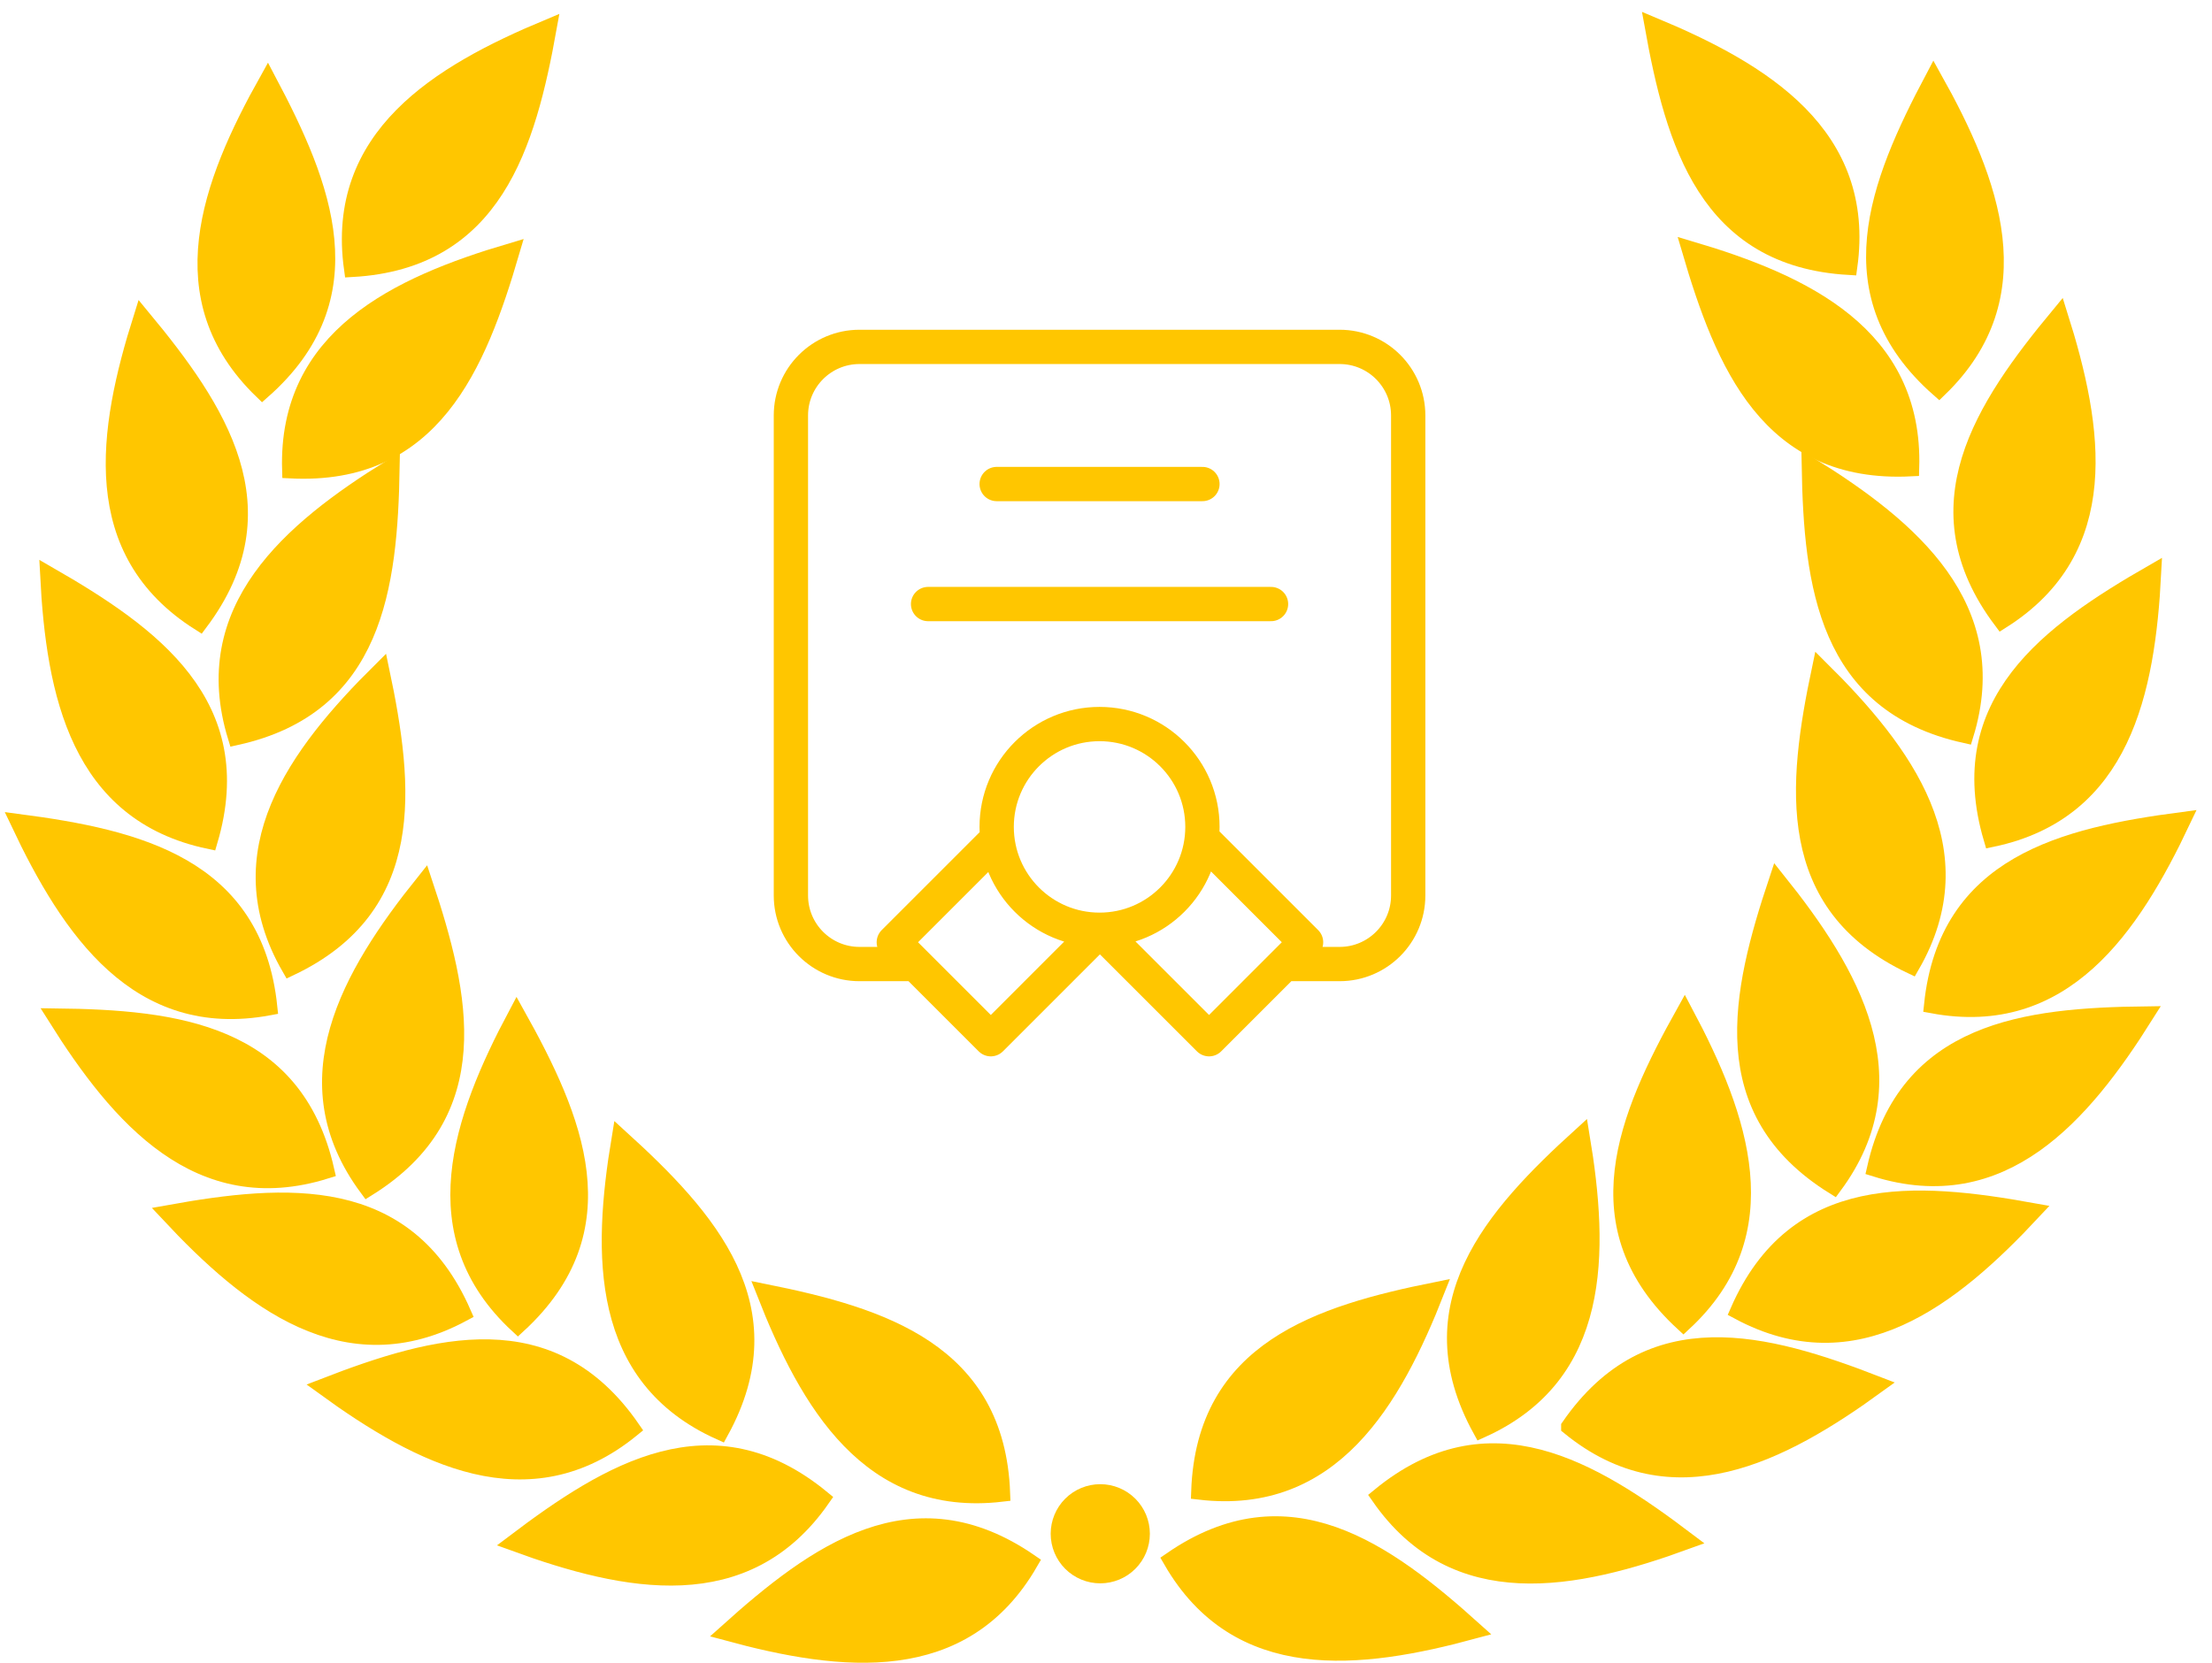 <?xml version="1.0" encoding="UTF-8"?> <svg xmlns="http://www.w3.org/2000/svg" width="129" height="97" viewBox="0 0 129 97" fill="none"><path fill-rule="evenodd" clip-rule="evenodd" d="M68.333 91.014C75.134 86.331 80.781 90.443 85.951 95.093C79.276 96.906 72.207 97.729 68.333 91.014Z" fill="#FFC600" stroke="#FFC600"></path><path fill-rule="evenodd" clip-rule="evenodd" d="M69.968 86.983C70.27 78.731 76.939 76.655 83.756 75.282C81.227 81.72 77.668 87.882 69.968 86.983Z" fill="#FFC600" stroke="#FFC600"></path><path fill-rule="evenodd" clip-rule="evenodd" d="M80.461 87.295C86.842 82.054 92.816 85.674 98.362 89.871C91.864 92.242 84.89 93.659 80.461 87.295Z" fill="#FFC600" stroke="#FFC600"></path><path fill-rule="evenodd" clip-rule="evenodd" d="M86.379 83.382C82.402 76.145 87.061 70.94 92.207 66.263C93.341 73.086 93.449 80.202 86.379 83.382Z" fill="#FFC600" stroke="#FFC600"></path><path fill-rule="evenodd" clip-rule="evenodd" d="M91.543 83.221C96.237 76.428 102.976 78.267 109.461 80.779C103.865 84.844 97.549 88.124 91.543 83.222V83.221Z" fill="#FFC600" stroke="#FFC600"></path><path fill-rule="evenodd" clip-rule="evenodd" d="M98.174 77.162C92.099 71.569 94.857 65.151 98.245 59.077C101.493 65.184 103.863 71.895 98.174 77.162Z" fill="#FFC600" stroke="#FFC600"></path><path fill-rule="evenodd" clip-rule="evenodd" d="M101.401 76.478C104.718 68.916 111.683 69.44 118.527 70.672C113.807 75.728 108.23 80.148 101.401 76.478Z" fill="#FFC600" stroke="#FFC600"></path><path fill-rule="evenodd" clip-rule="evenodd" d="M106.935 69.168C99.929 64.797 101.448 57.98 103.651 51.383C107.976 56.782 111.549 62.936 106.935 69.168Z" fill="#FFC600" stroke="#FFC600"></path><path fill-rule="evenodd" clip-rule="evenodd" d="M109.381 68.145C111.208 60.092 118.147 59.289 125.101 59.204C121.421 65.061 116.781 70.457 109.381 68.145Z" fill="#FFC600" stroke="#FFC600"></path><path fill-rule="evenodd" clip-rule="evenodd" d="M111.462 56.31C104.001 52.772 104.73 45.825 106.164 39.02C111.078 43.887 115.332 49.592 111.462 56.31Z" fill="#FFC600" stroke="#FFC600"></path><path fill-rule="evenodd" clip-rule="evenodd" d="M112.706 58.613C113.563 50.4 120.358 48.779 127.253 47.869C124.295 54.122 120.328 60.03 112.706 58.613Z" fill="#FFC600" stroke="#FFC600"></path><path fill-rule="evenodd" clip-rule="evenodd" d="M114.599 42.848C106.535 41.066 105.694 34.131 105.57 27.177C111.448 30.824 116.87 35.434 114.599 42.848Z" fill="#FFC600" stroke="#FFC600"></path><path fill-rule="evenodd" clip-rule="evenodd" d="M116.176 48.905C113.843 40.983 119.509 36.898 125.538 33.432C125.183 40.34 123.764 47.313 116.176 48.905Z" fill="#FFC600" stroke="#FFC600"></path><path fill-rule="evenodd" clip-rule="evenodd" d="M111.427 27.288C103.179 27.701 100.535 21.236 98.577 14.563C105.21 16.526 111.657 19.539 111.427 27.288Z" fill="#FFC600" stroke="#FFC600"></path><path fill-rule="evenodd" clip-rule="evenodd" d="M116.737 36.177C111.78 29.572 115.659 23.763 120.095 18.408C122.179 25.004 123.289 32.032 116.737 36.177Z" fill="#FFC600" stroke="#FFC600"></path><path fill-rule="evenodd" clip-rule="evenodd" d="M107.819 15.539C99.576 15.063 97.641 8.352 96.411 1.506C102.795 4.17 108.881 7.859 107.819 15.539Z" fill="#FFC600" stroke="#FFC600"></path><path fill-rule="evenodd" clip-rule="evenodd" d="M113.081 22.665C106.887 17.205 109.506 10.729 112.762 4.583C116.141 10.619 118.655 17.277 113.081 22.665Z" fill="#FFC600" stroke="#FFC600"></path><path fill-rule="evenodd" clip-rule="evenodd" d="M60.044 91.133C53.243 86.45 47.597 90.562 42.426 95.212C49.102 97.026 56.17 97.848 60.044 91.133Z" fill="#FFC600" stroke="#FFC600"></path><path fill-rule="evenodd" clip-rule="evenodd" d="M58.41 87.102C58.108 78.85 51.438 76.774 44.621 75.401C47.15 81.839 50.71 88.002 58.41 87.102Z" fill="#FFC600" stroke="#FFC600"></path><path fill-rule="evenodd" clip-rule="evenodd" d="M47.916 87.415C41.535 82.173 35.561 85.794 30.016 89.99C36.514 92.362 43.488 93.778 47.916 87.415Z" fill="#FFC600" stroke="#FFC600"></path><path fill-rule="evenodd" clip-rule="evenodd" d="M41.999 83.501C45.975 76.264 41.316 71.059 36.17 66.382C35.037 73.205 34.928 80.322 41.999 83.501Z" fill="#FFC600" stroke="#FFC600"></path><path fill-rule="evenodd" clip-rule="evenodd" d="M36.834 83.341C32.14 76.548 25.401 78.387 18.916 80.898C24.512 84.964 30.828 88.243 36.834 83.341V83.341Z" fill="#FFC600" stroke="#FFC600"></path><path fill-rule="evenodd" clip-rule="evenodd" d="M30.204 77.281C36.278 71.688 33.52 65.27 30.132 59.197C26.884 65.303 24.515 72.014 30.204 77.281Z" fill="#FFC600" stroke="#FFC600"></path><path fill-rule="evenodd" clip-rule="evenodd" d="M26.977 76.598C23.66 69.036 16.694 69.559 9.85 70.791C14.571 75.847 20.148 80.268 26.977 76.598Z" fill="#FFC600" stroke="#FFC600"></path><path fill-rule="evenodd" clip-rule="evenodd" d="M21.442 69.287C28.449 64.916 26.929 58.099 24.726 51.503C20.401 56.902 16.828 63.056 21.442 69.287Z" fill="#FFC600" stroke="#FFC600"></path><path fill-rule="evenodd" clip-rule="evenodd" d="M18.996 68.264C17.169 60.211 10.23 59.408 3.277 59.323C6.956 65.18 11.597 70.576 18.996 68.264Z" fill="#FFC600" stroke="#FFC600"></path><path fill-rule="evenodd" clip-rule="evenodd" d="M16.915 56.43C24.376 52.891 23.647 45.944 22.214 39.139C17.299 44.007 13.045 49.711 16.915 56.43Z" fill="#FFC600" stroke="#FFC600"></path><path fill-rule="evenodd" clip-rule="evenodd" d="M15.672 58.733C14.814 50.52 8.02 48.898 1.124 47.988C4.082 54.241 8.049 60.15 15.672 58.733Z" fill="#FFC600" stroke="#FFC600"></path><path fill-rule="evenodd" clip-rule="evenodd" d="M13.779 42.967C21.842 41.185 22.683 34.251 22.807 27.297C16.929 30.944 11.508 35.554 13.779 42.967Z" fill="#FFC600" stroke="#FFC600"></path><path fill-rule="evenodd" clip-rule="evenodd" d="M12.201 49.024C14.534 41.103 8.869 37.018 2.84 33.551C3.194 40.459 4.613 47.433 12.201 49.024Z" fill="#FFC600" stroke="#FFC600"></path><path fill-rule="evenodd" clip-rule="evenodd" d="M16.951 27.408C25.198 27.821 27.843 21.356 29.8 14.682C23.168 16.645 16.72 19.658 16.951 27.408Z" fill="#FFC600" stroke="#FFC600"></path><path fill-rule="evenodd" clip-rule="evenodd" d="M11.641 36.296C16.597 29.692 12.718 23.883 8.282 18.527C6.198 25.123 5.089 32.152 11.641 36.296Z" fill="#FFC600" stroke="#FFC600"></path><path fill-rule="evenodd" clip-rule="evenodd" d="M20.558 15.659C28.802 15.182 30.737 8.471 31.967 1.625C25.583 4.29 19.497 7.978 20.558 15.659Z" fill="#FFC600" stroke="#FFC600"></path><path fill-rule="evenodd" clip-rule="evenodd" d="M15.296 22.784C21.491 17.324 18.872 10.848 15.616 4.702C12.236 10.739 9.722 17.396 15.296 22.784Z" fill="#FFC600" stroke="#FFC600"></path><path d="M66.558 89.469C66.558 90.103 66.306 90.712 65.857 91.16C65.409 91.609 64.8 91.861 64.166 91.861C63.531 91.861 62.923 91.609 62.474 91.16C62.026 90.712 61.774 90.103 61.774 89.469C61.774 88.834 62.026 88.226 62.474 87.777C62.923 87.329 63.531 87.077 64.166 87.077C64.8 87.077 65.409 87.329 65.857 87.777C66.306 88.226 66.558 88.834 66.558 89.469Z" fill="#FFC600" stroke="#FFC600" stroke-width="1" stroke-linecap="round"></path><path d="M53.124 56.236H50.124C47.915 56.236 46.124 54.445 46.124 52.236V24.235C46.124 22.026 47.915 20.235 50.124 20.235H78.124C80.334 20.235 82.124 22.026 82.124 24.235V52.236C82.124 54.445 80.334 56.236 78.124 56.236H75.124M64.124 54.236C67.438 54.236 70.124 51.549 70.124 48.236C70.124 44.922 67.438 42.236 64.124 42.236C60.811 42.236 58.124 44.922 58.124 48.236C58.124 51.549 60.811 54.236 64.124 54.236ZM64.124 54.236L64.167 54.235L57.782 60.621L52.125 54.964L58.164 48.925M64.124 54.236L70.51 60.621L76.167 54.964L70.128 48.925M58.124 28.235H70.124M54.124 35.236H74.124" stroke="#FFC600" stroke-width="2" stroke-linecap="round" stroke-linejoin="round"></path></svg> 